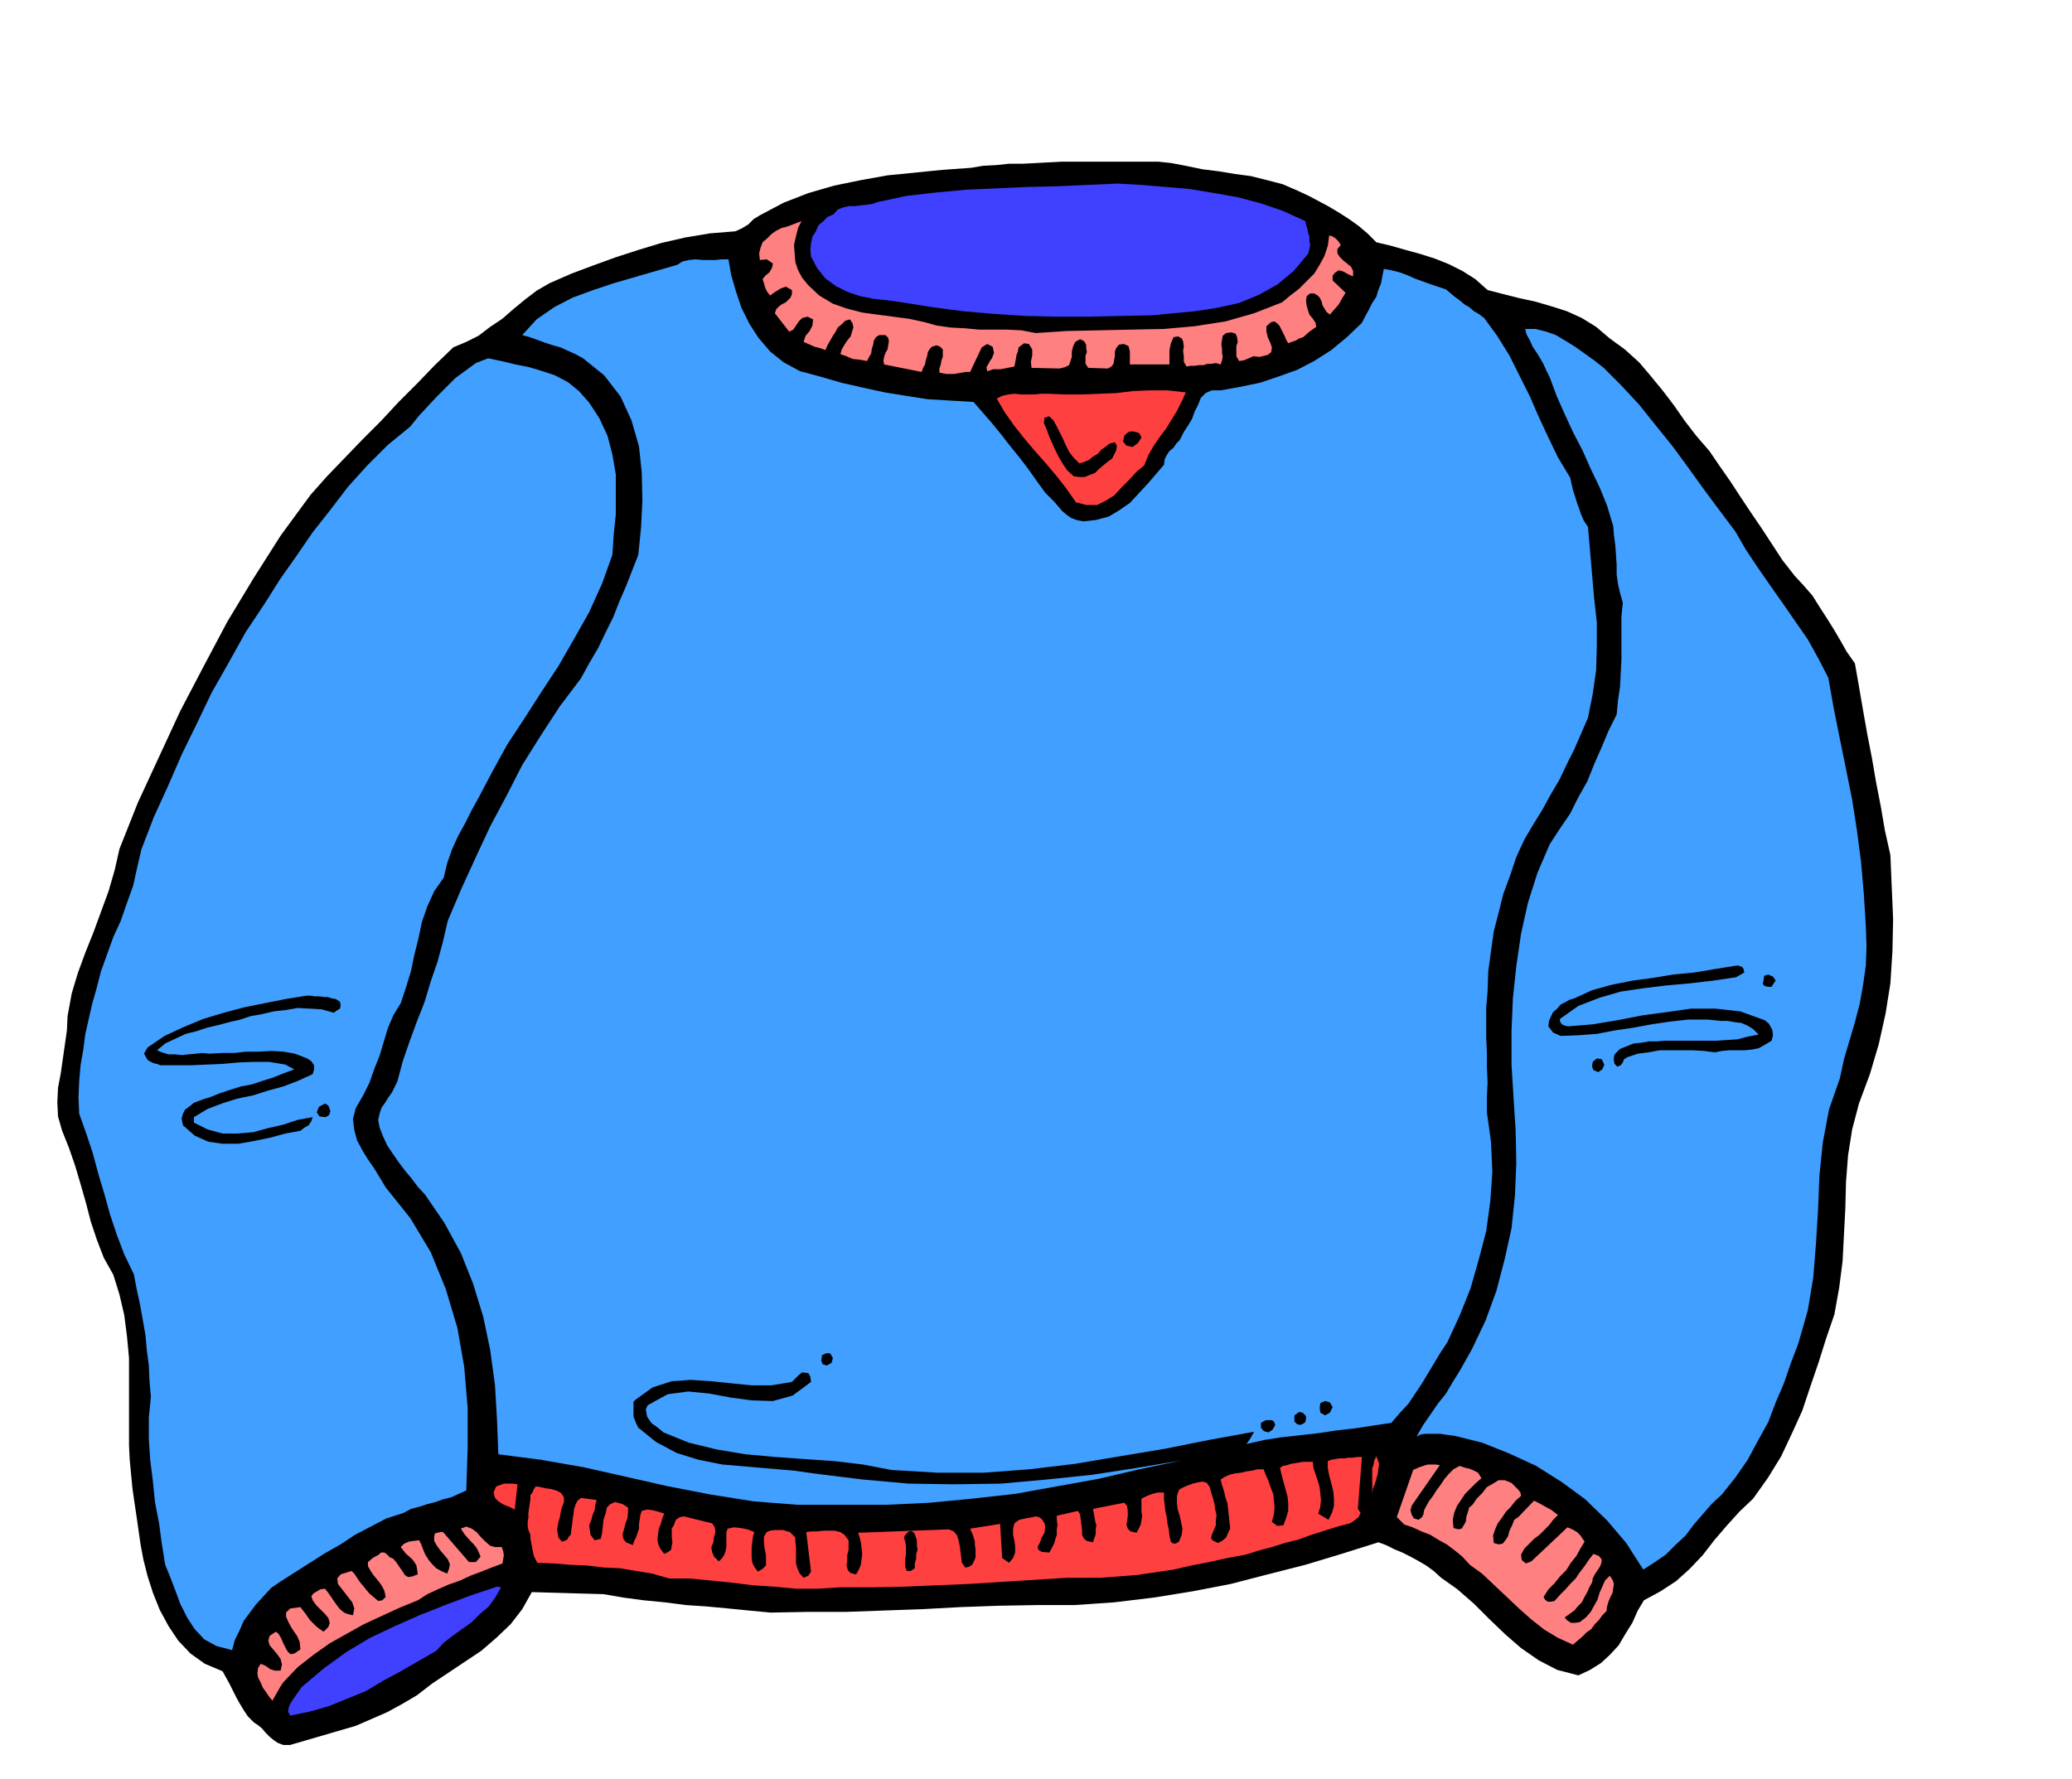 <svg xmlns="http://www.w3.org/2000/svg" fill-rule="evenodd" height="421.228" preserveAspectRatio="none" stroke-linecap="round" viewBox="0 0 3035 2607" width="490.455"><style>.brush1{fill:#000}.pen1{stroke:none}.brush2{fill:#4040ff}.brush3{fill:#ff8080}.brush4{fill:#409fff}.brush5{fill:#ff4040}</style><path class="pen1 brush1" d="m1716 239 21 4 24 5 24 3 24 4 23 3 24 6 23 6 23 10 15 7 15 8 15 8 15 9 14 9 14 10 13 11 13 13 21 5 21 6 22 6 22 7 20 8 20 10 19 12 18 16 23 6 24 6 23 5 24 7 22 7 22 10 21 13 20 17 22 16 21 19 17 20 18 22 16 21 16 23 17 22 19 22 15 22 16 23 15 23 16 24 15 22 15 23 15 23 18 23 13 14 13 15 10 16 11 17 10 16 10 17 9 16 12 17 6 34 6 35 6 34 7 36 6 35 7 36 6 35 8 36 2 47 2 47-1 47-3 47-7 44-10 45-13 44-16 43-10 38-6 38-3 39-1 39-2 38-2 39-5 39-7 39-12 35-11 35-12 35-12 36-15 33-16 34-19 31-22 31-20 19-19 21-18 21-17 22-19 20-20 18-23 15-24 13-9 15-8 18-10 16-10 17-13 14-13 12-16 10-17 8-31-8-27-14-26-18-23-20-24-23-22-22-24-21-24-17-11-10-11-8-12-7-11-6-12-6-12-5-12-6-11-4-54 17-53 16-55 14-54 14-57 11-56 9-58 7-58 4h-56l-56 1-56 2-55 3-57 2-55 2h-56l-54 1-32-3-30-3-32-3-30-2-31-4-31-3-30-4-29-5-105-3-14 25-17 22-21 20-22 19-24 16-24 16-24 16-22 17-22 13-22 12-23 10-23 10-24 7-24 7-24 7-24 7h-10l-8-3-6-4-6-5-6-6-5-6-6-5-6-4-9-9-6-9-6-10-5-9-5-10-5-10-5-9-5-9-26-11-21-15-18-19-14-21-13-24-10-25-8-25-6-24-4-21-3-21-3-21-3-20-3-21-2-21-2-21-1-21v-128l-3-32-4-31-7-30-9-29-14-25-10-26-9-27-7-27-8-28-8-27-9-26-10-25-6-21-1-21 1-21 4-21 3-21 3-21 3-21 1-21 6-33 9-30 11-30 12-30 11-30 11-30 9-31 7-31 27-68 31-67 31-67 34-65 35-66 38-63 40-63 44-60 24-27 26-27 26-27 27-27 26-28 27-27 26-27 27-26 19-8 18-9 17-13 18-12 16-14 17-14 17-13 19-11 32-14 32-12 33-12 34-11 33-10 35-8 36-6 37-3 9-4 10-6 8-8 10-6 34-18 36-14 38-11 39-8 39-7 40-4 40-4 42-3 18-3 19-1 19-2h20l19-1 19-1 19-1h142l19 2z"/><path class="pen1 brush2" d="m1912 324 1 5 2 6 1 6 2 6v6l1 6-1 6-2 7-21 25-24 20-27 15-29 12-32 7-32 5-32 3-31 3-47 1-46 1h-47l-45-1-47-3-46-4-45-6-44-7-21-3-20-2-20-4-18-6-18-9-15-11-12-15-9-17-1-10 1-10 2-9 5-8 4-9 7-6 6-6 9-4 6-7 8-3 8-2h9l8-1 9-1 8-1 9-3 42-9 44-5 43-4 44-2 44-2 44-1 45-2 45-2 35 2 36 3 35 3 36 6 34 6 34 9 32 11 33 15z"/><path class="pen1 brush3" d="m1184 418 16 15 20 12 20 7 23 6 22 3 23 3 23 3 23 5 18 5 21 3 20 1 21 2h41l21 1 21 4 46-3 47-1 47-1 48-1 45-4 45-7 42-12 41-16 12-10 13-10 11-11 11-11 8-13 7-13 5-15 2-15 4 1 5 3 4 4 4 6-5 6v6l3 5 6 6 5 4 6 5 3 6v8l-7-3-7-4-7-2-6 4-3 4v7l19 18-5 8-5 9-7 8-6 7-5-4-3-5-3-5-1-5-3-6-3-3-5-3h-6l-5 4-1 7 1 7 2 7 2 6 5 6 4 6 1 6-10 7-9 8-6 2-5 3-6 2-5 2-3-5-2-5-3-6-2-4-3-6-3-3-4-3-5 1-7 6v8l2 8 4 9 2 6-1 7-5 4-12 3-9-1-7 3-7 3-7 1-4-7v-15l2-6-1-7-2-5-6-2-8 1-5 4-1 6-1 6 1 7v6l1 6-1 5-2 6-7-2-6 1h-6l-6 2h-7l-6 1h-6l-6 1-4-7v-8l-1-8 1-6-1-8-2-4-5-3-7 1-4 9-2 10v21h-58v-19l-2-8-7-3-7 1-4 5-2 5v7l-1 5-1 6-3 4-5 3-29-1-4-6v-12l2-5-1-6v-5l-3-5-6-3-7 4-3 6-2 8v8l-2 6-2 6-6 3-8 2-41-1-1-9 2-9v-9l-5-8-7-1-4 3-4 3-1 6-2 5-1 6-1 5-1 6-10 2-10 2h-11l-9 3-1-6 3-5 2-4 3-4 3-8-2-9-8-4-8 5-17 36h-6l-6 1-6 1-5 1h-12l-5-1-5-1v-6l2-6 1-6 2-5v-11l-4-4-5-2-7 2-3 3-3 5-1 6-2 6-1 6-3 5-2 6-55-11-1-6 1-5 2-6 3-5 1-6 1-6-1-5-4-4h-9l-5 3-3 5-1 6-2 6-1 7-3 5-3 6-11-2-10-1-9-4-9-3 2-7 4-7 4-6 5-6 2-7 2-6-1-6-4-6-7 2-5 5-6 5-3 6-4 6-4 7-4 7-3 7-8-3-8-2-9-4-7-3 3-9 6-7 4-8 1-9-8-4-8 2-5 5-4 6-4 6-6 3-21-27 2-6 4-4 4-3 6-3 4-4 3-3 2-5v-6l-9-5-8 3-8 5-7 5-4-5-3-6-2-7-2-6 4-5 6-5 4-7 1-6-9-6-10 1-1-10 2-8 3-8 7-6 6-6 7-5 8-4 8-2 21-8-5 10-3 12-3 13 1 13 1 12 4 12 6 11 9 11z"/><path class="pen1 brush4" d="m1067 380 4 23 7 24 8 24 12 24 13 20 17 20 20 16 24 13 30 8 31 9 31 7 32 7 31 5 32 5 33 2 34 2 13 15 14 16 13 16 14 18 13 16 13 17 12 17 13 18 6 6 7 7 6 7 6 7 6 5 7 5 8 3 10 2 18-2 19-5 15-9 16-11 13-14 13-14 12-14 12-14 1-8 3-6 4-6 6-5 4-6 5-5 3-6 3-6 6-9 6-10 4-11 5-10 4-10 7-7 9-4h13l28-5 29-6 27-9 28-10 25-13 25-16 23-19 22-21 5-10 5-9 5-10 6-9 3-10 4-10 2-11 2-10 11 2 12 3 11 4 11 5 11 4 11 4 12 4 12 4 6 5 7 6 7 5 7 6 7 4 7 6 7 4 8 6 19 26 18 29 15 30 15 30 13 30 14 30 14 29 18 30 2 9 2 9 3 9 3 10 3 8 3 9 4 9 6 9 3 34 3 35 3 35 4 36v35l-1 35-5 35-7 35-10 23-10 23-11 22-11 23-13 22-12 22-13 21-13 22-12 26-9 27-10 27-7 28-7 27-4 29-4 29-1 30-2 23v45l1 22v21l1 22-1 22v22l6 43 2 44-3 43-6 44-11 42-12 42-16 40-18 39-10 15-9 15-9 15-9 15-10 15-10 15-13 14-12 14-27 4-26 4-27 3-26 4-27 3-27 3-26 4-26 6 6-9 5-9-66 12-65 13-66 11-65 11-67 8-67 5h-68l-67-4-42-8-42-5-44-3-42-3-44-4-42-7-41-10-37-15-6-5-5-4-6-4-3-4-4-6-1-5-1-6 3-6 29-16 30-4 31 3 32 6 30 4 31 1 29-8 27-20-1-8-3-5-9-1-5 4-5 5-5 5-30 5h-29l-30-3-29-3-30-2-28 2-28 9-25 18-3 3v22l2 5 2 5 3 6 26 21 30 16 32 10 35 7 35 3 35 3 35 3 36 5 65 8 67 6 67 1 68-1 67-6 67-7 65-10 66-11-62 13-60 14-61 11-61 11-63 7-62 6-63 3h-131l-64-5-63-10-62-12-62-14-62-14-63-11-62-8-2-51-3-51-7-51-10-48-15-49-18-45-24-44-28-41-11-12-9-12-10-12-9-12-9-13-8-12-6-13-5-13-2-11 2-9 3-9 5-7 5-8 5-7 4-8 4-8 8-30 10-29 11-30 11-28 9-30 10-29 8-30 7-30 20-47 21-46 21-45 24-45 23-45 27-43 28-43 31-41 12-22 13-22 11-23 11-22 9-23 10-23 9-23 9-23 4-40 2-40-1-41-4-38-11-38-16-35-24-31-31-25-11-6-11-5-11-5-11-3-12-4-11-4-11-4-11-3 21-23 26-18 27-14 30-11 30-10 31-9 31-9 31-9 8-5 9-2 10-1 10 1h19l9-1h10z"/><path class="pen1 brush4" d="m2349 539 26 26 26 28 24 30 25 31 22 30 23 32 23 31 24 32 15 26 18 27 18 26 19 27 18 26 18 26 15 27 15 29 8 45 9 45 9 44 9 45 7 45 6 46 4 46 3 48 1 29-1 29-4 28-5 28-7 27-8 27-8 27-6 28-16 46-9 48-5 49-2 50-3 49-4 50-8 48-14 49-11 29-10 29-12 28-11 29-15 27-15 28-18 26-20 25-15 14-13 15-13 15-12 16-15 14-14 14-16 11-17 11-25-39-28-33-32-31-34-25-38-24-39-18-40-16-40-10-8-1-7-1-7-1h-21l-7 1-6 3 9-16 11-16 11-16 12-15 10-17 10-16 9-16 9-16 20-42 16-44 12-46 10-45 5-48 2-48-1-48-3-47-3-49v-49l2-48 5-47 7-48 10-45 14-44 18-42 15-23 15-22 12-24 13-23 10-25 11-25 10-24 12-24 2-21 3-20 1-20 1-20v-63l2-20-4-14-3-13-2-14v-14l-1-15-1-14-2-15-1-13-9-30-11-27-13-27-12-27-14-27-12-26-12-27-10-27-5-10-4-9-5-9-5-8-6-9-4-9-5-9-2-8h15l16 4 14 5 15 9 13 8 14 10 14 10 14 11zM863 590l15 23 12 26 7 27 5 29v59l-3 29-2 30-15 42-19 42-22 39-23 40-25 38-25 39-25 38-22 40-10 19-10 19-10 18-10 20-10 18-9 20-7 20-5 21-14 20-10 22-8 23-5 24-6 24-5 24-7 23-8 24-11 18-8 19-6 20-6 20-8 20-7 20-9 18-11 19-4 16 2 16 4 15 8 15 8 13 9 13 8 13 9 15 36 45 30 50 22 54 17 57 10 57 5 60v60l-2 61-11 5-11 5-12 3-11 4-12 3-12 4-12 3-11 6-25 8-23 12-23 12-21 14-23 13-22 14-22 14-22 14-13 9-11 12-11 12-9 12-9 12-6 14-7 14-4 15-23-6-18-10-14-15-11-17-10-20-7-19-8-21-7-17-5-31-4-30-6-31-3-30-4-32-2-30v-32l3-30-2-23-1-23-3-23-2-22-4-23-4-22-5-23-4-21-14-29-11-29-10-30-8-29-9-30-8-30-10-30-10-28-1-24 1-24 2-23 4-23 3-23 5-22 5-22 6-21 7-27 9-25 9-25 11-24 9-26 9-25 6-27 6-26 18-47 21-46 20-46 22-45 22-46 25-44 25-45 28-42 22-35 24-34 24-35 26-33 26-34 28-31 30-30 33-27 12-15 13-14 13-14 14-14 14-14 15-11 15-11 18-7 19 4 21 5 20 4 20 6 18 6 19 10 16 13 15 17z"/><path class="pen1 brush5" d="m1737 575-6 13-7 14-8 13-8 13-9 12-9 13-8 14-6 15-11 9-11 12-11 11-11 12-13 8-12 6h-16l-15-4-14-20-14-18-16-19-16-18-16-19-15-19-14-20-11-19 8-4 9-2 9-1 10 1h19l10-1h11l24 1h25l25-1 25-1 25-3 25-1h25l27 3z"/><path class="pen1 brush1" d="m1581 679 7-2 7-3 6-5 7-4 5-6 6-4 6-5 8-2 3 5-1 7-3 6-3 6-7 5-6 5-6 5-6 6-8 3-7 3h-8l-8-1-10-9-6-9-6-10-5-10-5-11-4-9-4-11-4-9 1-8 7-2 6 6 5 9 4 8 5 10 4 9 5 10 6 8 9 9zm91-38-5 8-8 6-9-2-5-6 2-9 6-5 5-1 6 1 5 2 3 6zm883 784-12 7-34 5-34 4-34 3-33 4-34 5-31 9-31 12-27 19v4l3 4 4 2 5 1 36-3 36-6 36-7 37-5 35-5h36l36 4 36 13 6 5 5 9 1 8-2 8-10 6-9 5-10 2-10 1h-23l-11 1-10 2-16-2-16-1h-49l-16 3-16 2-15 5-5 3-2 5-3 4-5 2-4-4-1-5v-5l1-4 8-8 10-4 10-4 11-1 11-2h12l11-1h76l15-1 16-1 15-4 16-3-8-8-8-5-9-4-9-1-11-2h-10l-10-1-9-1h-29l-27 3-27 4-27 5-27 4-26 5-27 2-26 1-11-5-7-9 1-8 3-7 3-6 6-5 5-6 6-3 7-4 7-2 26-12 29-8 30-6 30-4 30-5 31-3 30-5 31-5h4l5 2 2 3 1 5zm46 12-3 4-3 5h-5l-5-1-3-3 1-4 1-8 6-2 7 3 4 6zm-2103 31 1 5-1 5-5 3-4 3-18-5-17-1-18-1-17 3-18 2-17 4-17 3-15 5-17 4-15 4-17 4-15 5-16 4-15 7-15 7-12 10 7 3 10 3h9l11 1 9-1 11-1 9-1 11 1 18-1h18l18-2h19l17-1 18 1 17 3 18 7 6 4 4 6v6l-2 7-22 10-21 8-22 6-22 7-24 5-22 7-21 8-20 12v8l20 10 22 6h22l23-2 22-6 22-5 21-7 22-4-2 6-4 6-7 4-5 4-22 4-22 6-24 5-23 4h-23l-21-3-20-9-17-15-2-10 2-7 3-6 7-5 6-5 8-3 8-3 7-2 15-6 15-5 16-5 16-3 15-5 16-5 15-6 16-6-13-7-24-4h-23l-23 1-22 2-24 1-22 1h-45l-5-2-5-1-6-3-3-2-5-9 5-9 25-17 28-13 29-12 30-9 30-8 30-6 30-6 31-5h6l6 1h7l7 1h5l6 2 6 1 6 4zm1852 92-3 7-6 4-7-3-2-5 1-7 6-5 7 1 4 8zm-1866 68-2 6-5 3-9-1-4-6 3-8 9-5 5 3 3 8zm736 362-2 7-7 4-6-2-2-5 1-8 6-3h6l4 7zm732 72-4 8-7 4-7-4-1-7 1-7 7-3 7 2 4 7zm-39 13v4l-1 5-3 2-4 2-5-1-4-4v-9l7-5 5 1 5 5zm-45 13-4 7-6 4-7-2-4-5v-7l7-4h9l3 2 2 5z"/><path class="pen1 brush5" d="M2010 2189v-37l2-6 1-6 3-6 2 5 2 6-1 7-1 8-2 7-2 7-3 7-1 8zm-21 22 4 6-3 6-6 5-6 4-19 5-19 6-19 6-19 7-20 5-19 6-19 5-19 6-27 5-27 6-26 5-26 6-27 4-27 4-27 2-27 2h-48l-48 3-48 3-47 3-48 2-47 2-48 1h-47l-32 2h-32l-32-3-31-2-32-4-30-3-31-3h-30l-24-7-24-4-24-4-23-1-25-3-24-1-25-2-24-1-5-10-2-9-1-6-1-5-1-6v-5l-3-7-1-6v-6l1-6v-7l1-7 1-7 1-6v-6l3-4 2-5 3-4 6 1 9 2 8 1 9 3 5 3 4 6v7l-4 11-1 6-1 6-2 6-1 6-1 5 1 6 1 6 5 6 4-1 4-2 2-4 3-3 1-8 1-7 1-8 1-7 1-8 2-6 3-6 5-4 23 3-2 7-1 8-3 7-2 8-3 7 1 7 1 7 6 8 9-2 2-9 1-9 1-10 3-9 2-9 5-5 7-3 11 3 8 5v7l-1 9-3 8-2 8-2 7 1 7 4 5 10 4 2-6 3-6 2-6 2-6v-7l1-6 1-7 2-6 8-2 8 1 8 2 9 3-3 7-2 8-3 7-1 8-1 7 1 7 3 7 6 8 6-3 4-3 1-6 1-5-1-8v-12l3-5 3-8 6-4 6-1 8 2 8 2 8 2 8 2 9 2 4 6 1 7-2 7-1 8-3 7 1 7 3 7 7 7 5-5 3-5 2-6 1-6v-21l2-5 9-2 10 1 10 2 10 4-2 6-1 8-1 8v15l1 8 3 6 5 7 7-4 5-5v-15l-2-10-1-9v-8l4-7 5-2 6-1h13l10 3 8 8v6l1 8v24l2 7 3 7 6 7 7-3 4-6-7-58 7-1h9l9-1h17l8 2 6 4 6 8v14l-2 8v9l-1 6 2 7 4 4 8 2 4-7 3-7 1-8 1-8-1-9-1-8-2-8-2-6 133-5 7 3 5 6 2 7 2 9 1 8 1 8 1 8 5 7 5-1 5-3 3-6 2-5v-12l-1-6v-5l-3-10-4-9 44-7 3 50 10 7 6-7 3-8v-9l-1-8-2-9v-9l2-8 7-5 9-2 11-2 4-1 5 1 4 3 4 6 1 6-1 8-4 7-3 8-3 5 1 5 5 3 11 1 4-7 3-6 2-7 2-6v-8l1-6-1-8v-6l31-7 3 5 1 7 1 8 1 8v7l3 6 4 3 9 2 2-6 2-6v-7l1-6-2-7-1-6-1-6-1-5 46-9 4 5 1 7v7l-1 8-1 5 2 6 4 4 9 2 3-6 3-6 1-6 1-6-1-7v-19l8-4 8-3 8-2h9v9l1 9 1 9 2 9 1 9 2 9 1 9 2 9 2 2 4 1 3-1 3-2 4-10 1-9-2-10-2-9-3-10-1-9v-10l3-9 5-3 7-3 8-3 8-2 7-1 6 2 4 6 3 11 2 6 2 8 1 8 2 8-1 7v8l-3 7-3 7-1 5 2 3 4 2 4 2 6-3 6-5 3-7 3-6-1-10-1-9-1-9-1-9-3-9-2-9-3-9-2-8 6-4 7-3 8-2 9-1 8-2 8-1 8-2h9l3 8 4 9 3 9 4 10 1 9 1 11-1 10-3 11 8 6 9-1 4-11 3-10v-11l-1-10-3-11-3-11-3-11-2-9 4-3 6-1 6-2 6-1 6-1 6-1h14l1 9 3 9 3 9 3 10 1 9 1 10-1 10-3 10 15 9 5-10 3-10v-11l-1-11-3-12-3-11-2-11v-10l5-2 6-1 6-1h7l6-1h6l7-1h7l-6 76z"/><path class="pen1 brush3" d="m2068 2206-2 7 2 7 3 5 7 2 5-4 2-4 1-6 2-4 5-9 6-8 5-8 6-8 6-9 6-7 7-7 9-5 3 1 6 2 5 1 5 2 8 4 5 8-8 7-8 8-8 8-6 9-6 9-4 10-2 10 1 12 7 2 5-1 3-5 3-5 1-8 2-6 2-7 5-4 6-9 8-8 7-9 9-5 8-5h9l10 4 10 10 3 4 1 5-8 7-7 9-7 7-6 9-6 8-4 9-3 9 1 11 7 2 6-1 4-5 4-6 2-8 4-8 3-8 6-4 23-24 8 4 9 5 9 5 9 7-7 7-6 8-7 7-7 7-8 6-7 7-7 7-5 9 1 8 6 5 8-3 53-50 7 3 7 4 5 5 6 9-6 10-6 11-8 10-7 11-9 9-8 10-9 9-7 11 2 4 4 3h5l5-1 8-9 8-8 7-8 8-8 6-9 7-9 6-9 7-9 8 3 4 5v4l-2 6-4 6-4 6-3 6-1 6-4 7-3 7-4 7-4 8-6 6-5 6-7 5-7 5 3 4 6 4h6l7-1 9-7 7-8 5-9 5-9 3-10 4-9 4-9 7-7 4 6 2 6-1 6-1 7-3 6-3 7-2 7-1 7-6 6-5 7-6 6-5 7-7 5-6 6-7 6-7 6-22-10-20-12-19-15-18-16-18-17-18-17-18-17-18-13-11-12-11-9-12-9-11-6-13-8-13-5-13-6-12-4-11-11 24-69 9-4 9-3 4-1h11l6 1-41 59z"/><path class="pen1 brush5" d="m754 2212-8-4-8-3-8-5-5-5-2-8 2-5 2-4 6-2 5-2h13l7 1-4 37z"/><path class="pen1 brush3" d="m735 2267 2 6 1 6-1 6-1 6-16 6-15 6-16 6-15 7-17 6-16 7-15 7-14 9-27 11-26 12-26 12-25 14-25 14-24 17-23 18-21 22-4 6-4 7-4 7-4 7-5-6-4-6-5-7-3-7-4-8-1-6 1-8 4-6 7 3 7 5 6 2h9l2-9-2-8-5-7-5-6-6-7-2-7 2-7 9-6 4 3 4 7 3 7 4 8 3 5 4 3 5-1 9-6-1-11-4-9-7-10-5-9-4-9v-6l6-6 15-2 7 9 7 10 4 4 5 5 5 4 6 4 7-7 2-6-2-7-5-6-7-7-6-6-5-7-2-6 3-4 5-3 5-3 7-1 4 5 5 7 4 6 5 7 4 5 6 5 5 2 8 2 2-10-3-9-7-9-7-9-7-9-1-8 5-6 16-5 4 4 4 6 4 6 5 6 4 5 5 6 6 5 7 6 6-1 5-5-2-9-3-6-4-6-4-5-5-6-4-6-4-7v-6l7-6 9-5 3-3h5l3 2 5 5 5 2 5 6 4 6 5 7 3 5 5 3 6-1 8-3-1-7-1-6-3-5-3-4-10-9-7-9 5-5 7-3 7-1 8-1 3 6 3 8 3 7 5 8 5 6 6 6 7 4 9 4 3-8 1-6-3-7-5-6-6-7-5-7-4-7v-6l1-5 4-1 4-1h4l38 44h10l7-8-3-7-3-6-4-5-4-4-9-10-6-9 8-3 8 3 7 5 7 8 6 6 7 6 7 2h10z"/><path class="pen1 brush1" d="m1340 2298-6 4h-6l-2-6v-12l1-6v-13l-1-6-2-6 2-4 4-4 4-2 5 3 2 5 2 6v7l1 7-2 6v7l-2 7v7z"/><path class="pen1 brush2" d="m734 2326-8 14-10 14-13 11-12 12-14 10-14 10-13 10-11 12-26 15-26 15-26 14-25 15-27 11-27 11-28 8-29 6-3-6 1-6 2-5 3-5 7-10 7-10 32-27 33-24 35-21 36-17 36-16 38-15 37-14 39-13 6 1z"/></svg>
